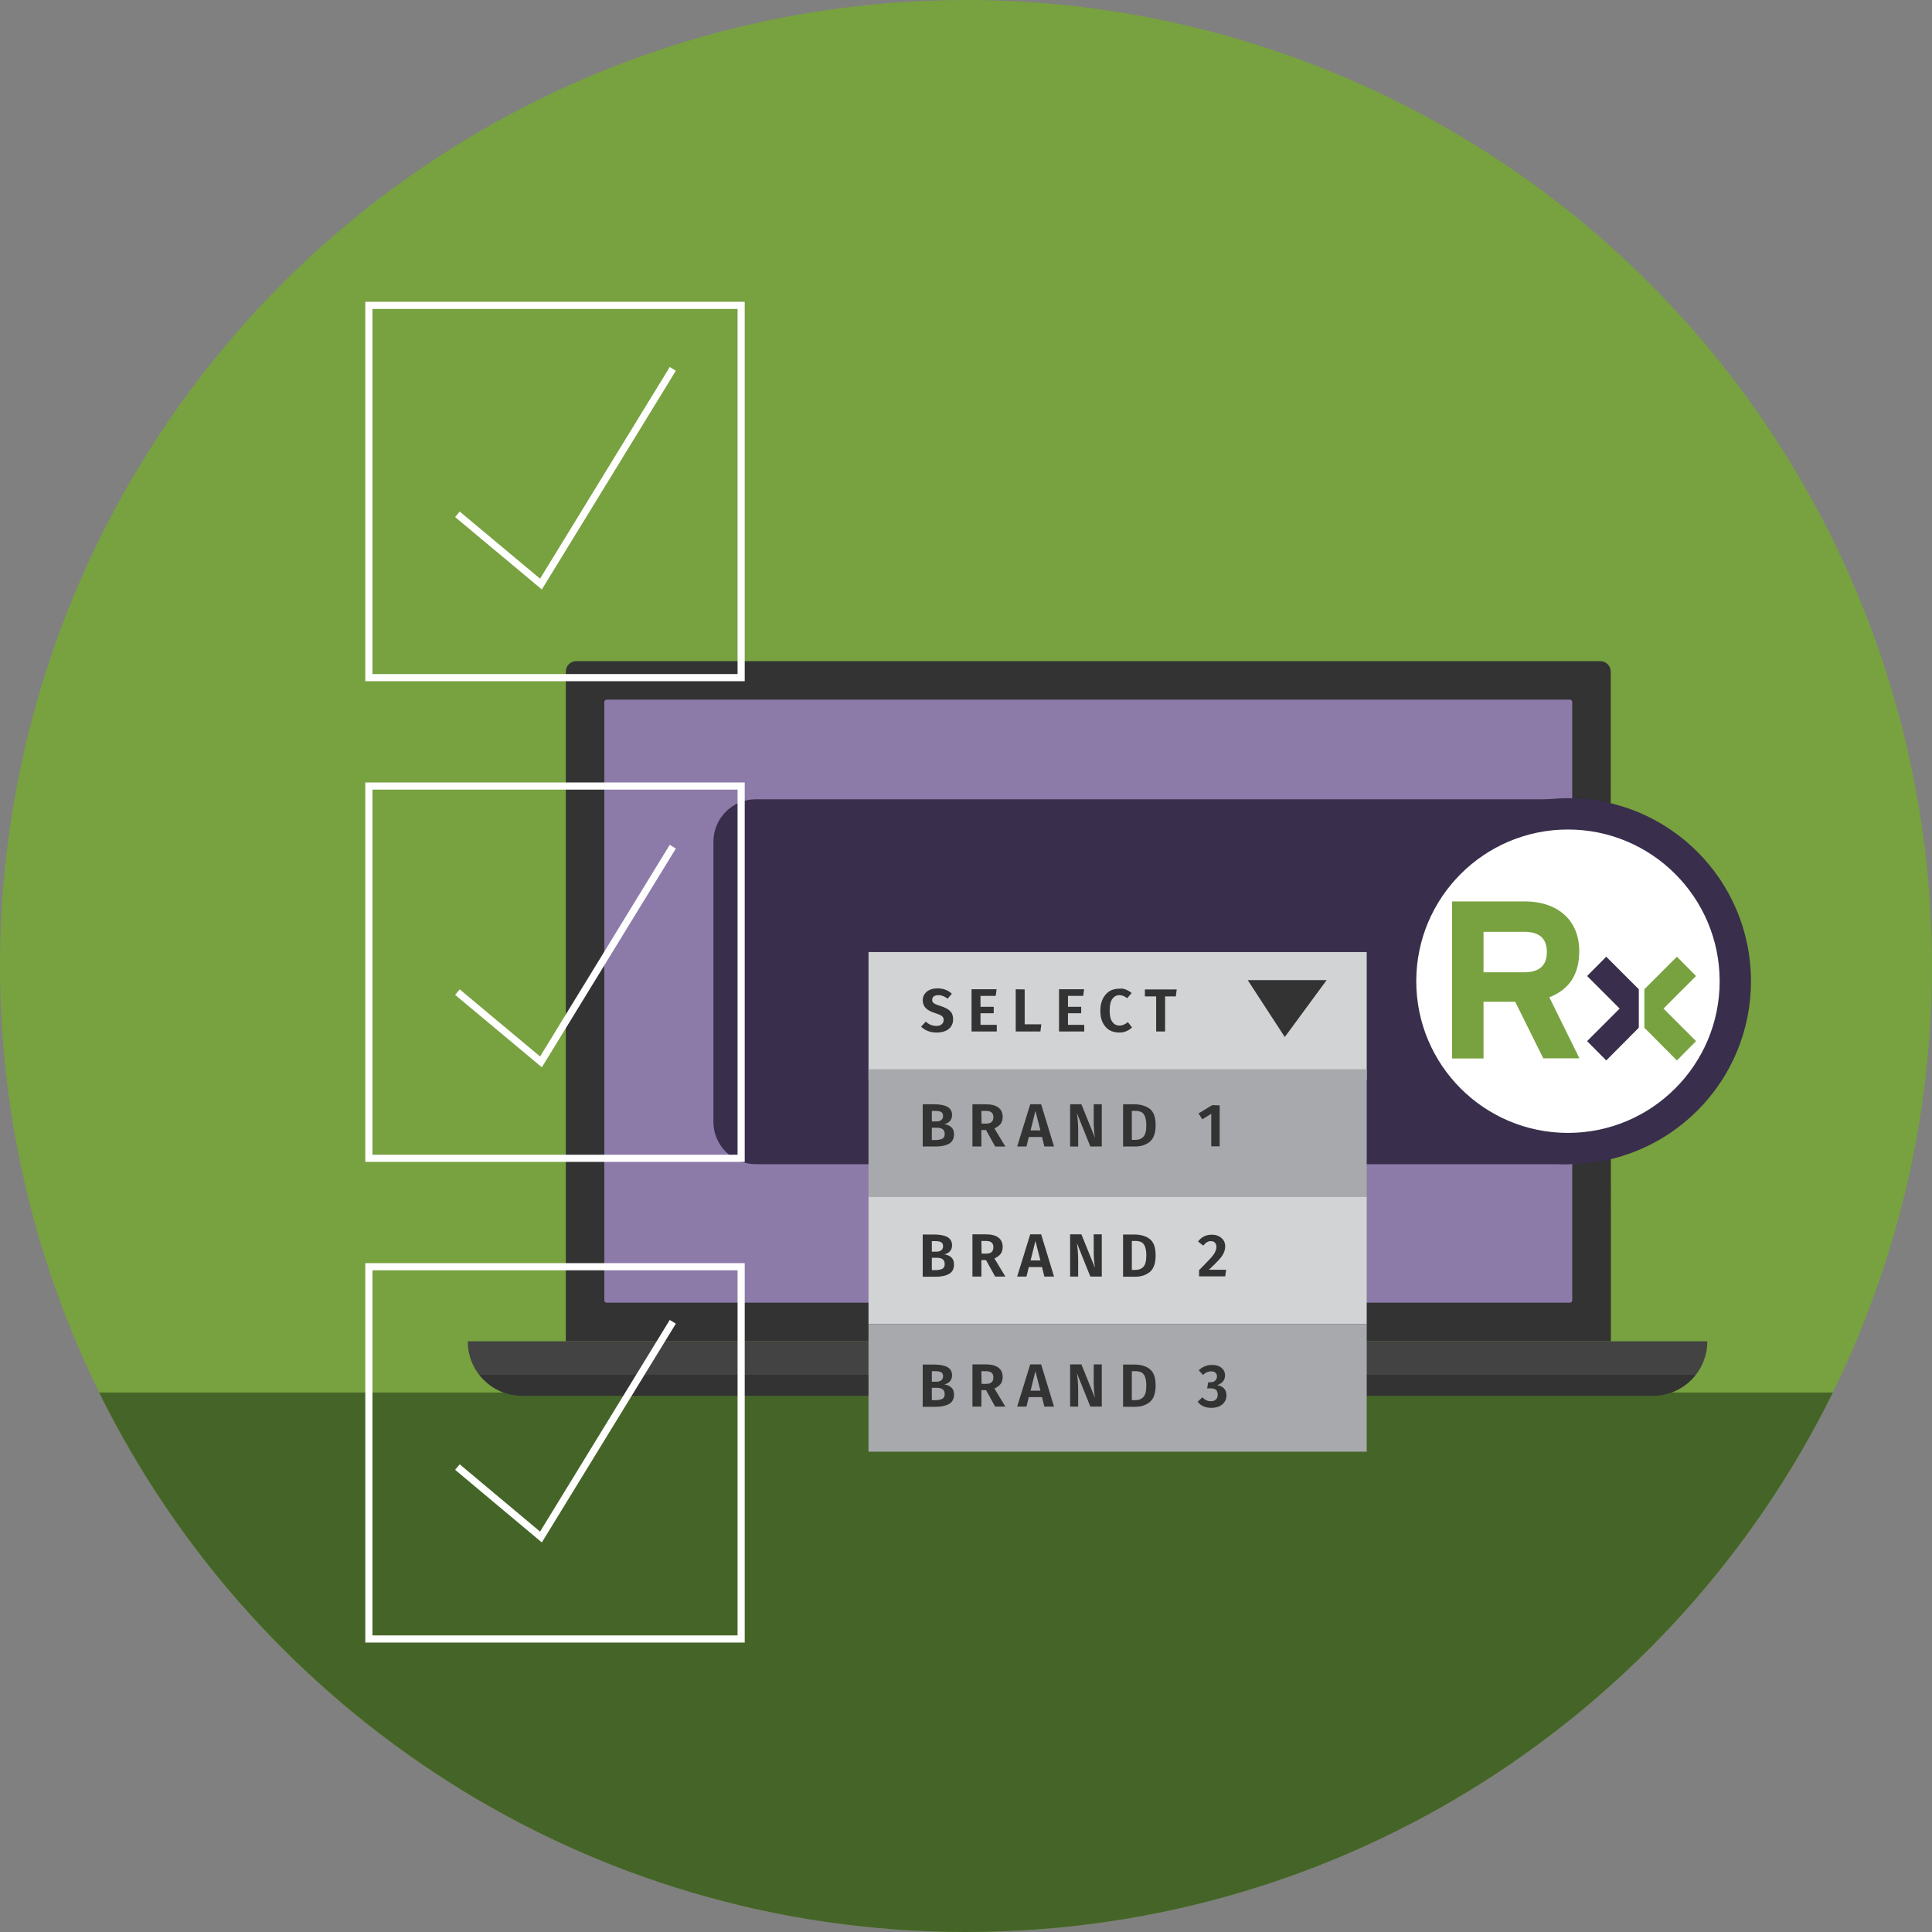 <?xml version="1.0" encoding="utf-8"?>
<!-- Generator: Adobe Illustrator 26.4.1, SVG Export Plug-In . SVG Version: 6.00 Build 0)  -->
<svg version="1.1" id="Layer_1" xmlns="http://www.w3.org/2000/svg" xmlns:xlink="http://www.w3.org/1999/xlink" x="0px" y="0px"
	 viewBox="0 0 1080 1080" style="enable-background:new 0 0 1080 1080;" xml:space="preserve">
<rect x="0" y="0" width="1080" height="1080" fill="#808080" stroke="none"/>
<style type="text/css">
	.st0{fill:#78A140;}
	.st1{fill:#456528;}
	.st2{fill:#323332;}
	.st3{fill:#8C7BA9;}
	.st4{fill:#424342;}
	.st5{fill:#392E4C;}
	.st6{fill:#FFFFFF;}
	.st7{fill:#78A240;}
	.st8{fill:#D1D3D4;}
	.st9{fill:#A7A9AC;}
	.st10{fill:none;stroke:#FFFFFF;stroke-width:4;stroke-miterlimit:10;}
</style>
<circle class="st0" cx="540" cy="540" r="540"/>
<path class="st1" d="M55.4,778.4C143.5,957.1,327.4,1080,540,1080c212.7,0,396.6-122.9,484.6-301.6H55.4z"/>
<g>
	<g>
		<path class="st2" d="M900.5,749.8H316.3V375.4c0-3.2,2.6-5.8,5.8-5.8h572.5c3.2,0,5.8,2.6,5.8,5.8L900.5,749.8L900.5,749.8z"/>
		<path class="st3" d="M337.8,726.9V392.4c0-0.7,0.6-1.3,1.3-1.3h538.5c0.7,0,1.3,0.6,1.3,1.3v334.5c0,0.7-0.6,1.3-1.3,1.3H339.1
			C338.4,728.2,337.8,727.6,337.8,726.9z"/>
		<path class="st4" d="M923.9,780.3h-632c-16.8,0-30.4-13.6-30.4-30.4v-0.1h692.8c0,0,0.1,0,0.1,0.1l0,0
			C954.4,766.6,940.7,780.3,923.9,780.3z"/>
		<path class="st2" d="M268,768.5c5.6,7.1,14.2,11.7,24,11.7h631.9c9.6,0,18.1-4.4,23.7-11.3c0.1-0.2,0-0.4-0.2-0.4H268z"/>
	</g>
	<path class="st5" d="M422.5,650.8h454c0.9,0,1.6-0.7,1.6-1.6V448.4c0-0.9-0.7-1.6-1.6-1.6h-454c-13.1,0-23.7,10.6-23.7,23.7v156.6
		C398.8,640.2,409.4,650.8,422.5,650.8z"/>
	<ellipse class="st6" cx="876.5" cy="548.5" rx="92.4" ry="92.4"/>
	<path class="st5" d="M876.5,446.2c-56.5,0-102.3,45.8-102.3,102.3S820,650.8,876.5,650.8S978.8,605,978.8,548.5
		C978.8,492,933,446.2,876.5,446.2z M876.5,633.3c-46.9,0-84.8-38-84.8-84.8s38-84.8,84.8-84.8s84.8,38,84.8,84.8
		C961.3,595.3,923.3,633.3,876.5,633.3z"/>
	<g>
		<g>
			<g>
				<polygon class="st5" points="897.9,534.8 887.2,545.6 905.4,563.8 887.2,582 897.9,592.8 916.1,574.5 916.1,553 				"/>
			</g>
		</g>
		<g>
			<g>
				<polygon class="st7" points="948.1,545.6 937.4,534.8 919.2,553 919.2,574.5 937.4,592.8 948.1,582 929.9,563.8 				"/>
			</g>
		</g>
		<path class="st7" d="M882.8,531.7c0-18.7-13.7-27.8-30.2-27.8h-40.9v87.8h17.6V560H847l15.7,31.6h20.2l-16.8-34.1
			C877.2,553.1,882.8,544.8,882.8,531.7z M852.2,543.5h-22.9v-22.6h22.9c7.8,0,12.5,3.3,12.5,11.2
			C864.8,539.7,860.4,543.5,852.2,543.5z"/>
	</g>
	<rect x="485.5" y="532.2" class="st8" width="278.5" height="71.3"/>
	<rect x="485.5" y="668.9" class="st8" width="278.5" height="71.3"/>
	<rect x="485.5" y="597.7" class="st9" width="278.5" height="71.3"/>
	<rect x="485.5" y="740.2" class="st9" width="278.5" height="71.3"/>
	<polygon class="st2" points="697.5,547.9 718.2,579.7 741.6,547.9 	"/>
	<g>
		<path class="st2" d="M528.6,553.3c1.3,0.5,2.4,1.2,3.5,2.2l-2.4,2.8c-0.8-0.7-1.7-1.2-2.5-1.5s-1.7-0.5-2.7-0.5s-1.9,0.2-2.5,0.7
			c-0.6,0.4-0.9,1.1-0.9,1.9c0,0.6,0.1,1,0.4,1.4c0.3,0.4,0.7,0.7,1.4,1s1.6,0.7,3,1.1c2.3,0.7,4.1,1.7,5.2,2.8
			c1.2,1.1,1.7,2.7,1.7,4.7c0,1.5-0.4,2.7-1.1,3.8c-0.7,1.1-1.8,2-3.2,2.6s-3,0.9-4.9,0.9s-3.5-0.3-5-0.9c-1.5-0.6-2.7-1.4-3.7-2.4
			l2.6-2.8c0.9,0.8,1.8,1.4,2.8,1.8c1,0.4,2,0.6,3.2,0.6s2.2-0.3,2.9-0.9c0.7-0.6,1.1-1.4,1.1-2.4c0-0.6-0.1-1.2-0.4-1.6
			c-0.3-0.4-0.7-0.8-1.3-1.1s-1.6-0.7-2.8-1.1c-2.6-0.8-4.4-1.7-5.5-2.9c-1.1-1.1-1.7-2.6-1.7-4.4c0-1.3,0.4-2.5,1.1-3.5
			c0.7-1,1.7-1.8,2.9-2.3s2.7-0.8,4.3-0.8C525.8,552.5,527.3,552.8,528.6,553.3z"/>
		<path class="st2" d="M557.1,553.1l-0.5,3.6h-8.5v6.1h7.4v3.6h-7.4v6.5h9.1v3.7h-14.1V553h14V553.1z"/>
		<path class="st2" d="M572.8,553.1v19.5h9.3l-0.5,4h-13.8V553L572.8,553.1L572.8,553.1z"/>
		<path class="st2" d="M606,553.1l-0.5,3.6H597v6.1h7.4v3.6H597v6.5h9.1v3.7H592V553h14V553.1z"/>
		<path class="st2" d="M629.4,553.2c1.1,0.4,2.2,1.1,3.2,1.9l-2.5,2.9c-1.4-1.1-2.8-1.7-4.3-1.7c-1.7,0-3,0.7-4,2.1
			c-1,1.4-1.5,3.5-1.5,6.5c0,2.9,0.5,5,1.5,6.3c1,1.4,2.3,2.1,4,2.1c0.9,0,1.7-0.2,2.4-0.5s1.5-0.8,2.3-1.4l2.3,2.9
			c-0.8,0.9-1.9,1.6-3.1,2.1c-1.2,0.6-2.6,0.8-4.1,0.8c-2.1,0-4-0.5-5.5-1.4s-2.8-2.4-3.7-4.2s-1.3-4.1-1.3-6.7
			c0-2.6,0.5-4.8,1.4-6.6s2.2-3.3,3.7-4.2c1.6-1,3.4-1.4,5.4-1.4C627,552.5,628.3,552.7,629.4,553.2z"/>
		<path class="st2" d="M657.8,553.1l-0.5,3.9h-6v19.6h-5V557H640v-3.9H657.8z"/>
	</g>
	<g>
		<path class="st2" d="M531.8,630.1c1,0.9,1.5,2.2,1.5,3.9c0,2.5-0.9,4.2-2.7,5.3c-1.8,1-4.2,1.6-7.4,1.6h-7.4v-23.6h6.4
			c3.2,0,5.7,0.5,7.4,1.4c1.7,1,2.6,2.5,2.6,4.6c0,1.4-0.4,2.5-1.2,3.4s-1.9,1.4-3.1,1.7C529.6,628.7,530.9,629.3,531.8,630.1z
			 M520.9,620.9v6h2.5c1.2,0,2.2-0.3,2.8-0.8s1-1.3,1-2.3s-0.4-1.8-1.1-2.2c-0.7-0.4-1.8-0.6-3.3-0.6h-1.9V620.9z M526.9,636.5
			c0.8-0.5,1.2-1.3,1.2-2.6c0-2.4-1.5-3.5-4.4-3.5h-2.8v6.9h2.4C524.9,637.2,526.1,636.9,526.9,636.5z"/>
		<path class="st2" d="M551.2,631.7h-2.6v9.2h-5v-23.6h7.4c3.2,0,5.5,0.6,7.1,1.8s2.4,2.9,2.4,5.3c0,1.5-0.4,2.8-1.1,3.8
			c-0.8,1-1.9,1.8-3.5,2.6l6.1,10.1h-5.7L551.2,631.7z M548.7,628.1h2.6c1.3,0,2.4-0.3,3-0.9c0.7-0.6,1-1.5,1-2.8
			c0-1.2-0.4-2.1-1.1-2.6c-0.7-0.6-1.8-0.8-3.4-0.8h-2.2L548.7,628.1L548.7,628.1z"/>
		<path class="st2" d="M583.8,640.9l-1.3-5.3h-7.4l-1.3,5.3h-5.2l7.3-23.6h6.1l7.2,23.6H583.8z M576.1,631.9h5.5l-2.8-10.9
			L576.1,631.9z"/>
		<path class="st2" d="M615.9,640.9h-6.4l-7.5-18.7c0.2,1.6,0.4,3.1,0.5,4.5s0.2,3.1,0.2,5v9.2h-4.5v-23.6h6.3l7.6,18.7
			c-0.5-3-0.7-5.8-0.7-8.4v-10.3h4.5L615.9,640.9L615.9,640.9z"/>
		<path class="st2" d="M642.7,619.8c2.2,1.7,3.3,4.7,3.3,9.2c0,4.4-1.1,7.4-3.2,9.2c-2.2,1.8-4.9,2.7-8.3,2.7h-6.7v-23.6h6.2
			C637.5,617.3,640.5,618.2,642.7,619.8z M632.7,621v16.2h2c1.9,0,3.4-0.6,4.5-1.8s1.6-3.3,1.6-6.4c0-2.1-0.3-3.8-0.8-5
			s-1.2-2-2.1-2.4c-0.9-0.4-2-0.6-3.2-0.6H632.7z"/>
		<path class="st2" d="M681.8,617.9v22.9h-4.7v-18.2l-5,3.1l-2.1-3.3l7.6-4.6L681.8,617.9L681.8,617.9z"/>
	</g>
	<g>
		<path class="st2" d="M531.8,702.9c1,0.9,1.5,2.2,1.5,3.9c0,2.5-0.9,4.2-2.7,5.3c-1.8,1-4.2,1.6-7.4,1.6h-7.4v-23.6h6.4
			c3.2,0,5.7,0.5,7.4,1.4c1.7,1,2.6,2.5,2.6,4.6c0,1.4-0.4,2.5-1.2,3.4s-1.9,1.4-3.1,1.7C529.6,701.5,530.9,702,531.8,702.9z
			 M520.9,693.7v6h2.5c1.2,0,2.2-0.3,2.8-0.8s1-1.3,1-2.3s-0.4-1.8-1.1-2.2c-0.7-0.4-1.8-0.6-3.3-0.6h-1.9V693.7z M526.9,709.2
			c0.8-0.5,1.2-1.3,1.2-2.6c0-2.4-1.5-3.5-4.4-3.5h-2.8v6.9h2.4C524.9,709.9,526.1,709.7,526.9,709.2z"/>
		<path class="st2" d="M551.2,704.4h-2.6v9.2h-5V690h7.4c3.2,0,5.5,0.6,7.1,1.8s2.4,2.9,2.4,5.3c0,1.5-0.4,2.8-1.1,3.8
			c-0.8,1-1.9,1.8-3.5,2.6l6.1,10.1h-5.7L551.2,704.4z M548.7,700.8h2.6c1.3,0,2.4-0.3,3-0.9c0.7-0.6,1-1.5,1-2.8
			c0-1.2-0.4-2.1-1.1-2.6c-0.7-0.6-1.8-0.8-3.4-0.8h-2.2L548.7,700.8L548.7,700.8z"/>
		<path class="st2" d="M583.8,713.6l-1.3-5.3h-7.4l-1.3,5.3h-5.2l7.3-23.6h6.1l7.2,23.6H583.8z M576.1,704.6h5.5l-2.8-10.9
			L576.1,704.6z"/>
		<path class="st2" d="M615.9,713.6h-6.4l-7.5-18.7c0.2,1.6,0.4,3.1,0.5,4.5s0.2,3.1,0.2,5v9.2h-4.5V690h6.3l7.6,18.7
			c-0.5-3-0.7-5.8-0.7-8.4V690h4.5L615.9,713.6L615.9,713.6z"/>
		<path class="st2" d="M642.7,692.6c2.2,1.7,3.3,4.7,3.3,9.2c0,4.4-1.1,7.4-3.2,9.2c-2.2,1.8-4.9,2.7-8.3,2.7h-6.7v-23.6h6.2
			C637.5,690.1,640.5,690.9,642.7,692.6z M632.7,693.7v16.2h2c1.9,0,3.4-0.6,4.5-1.8s1.6-3.3,1.6-6.4c0-2.1-0.3-3.8-0.8-5
			s-1.2-2-2.1-2.4c-0.9-0.4-2-0.6-3.2-0.6H632.7z"/>
		<path class="st2" d="M681.4,691.1c1.2,0.6,2,1.4,2.6,2.3c0.6,1,0.9,2.1,0.9,3.3s-0.3,2.5-0.8,3.6c-0.5,1.2-1.4,2.5-2.7,3.9
			s-3.1,3.3-5.6,5.6h9.6l-0.5,3.7h-14.6V710c2.9-2.9,4.9-5,6.2-6.4s2.2-2.6,2.7-3.6s0.8-2,0.8-3s-0.3-1.7-0.8-2.3
			c-0.6-0.6-1.3-0.9-2.3-0.9c-0.8,0-1.6,0.2-2.2,0.6c-0.7,0.4-1.3,1-2.1,1.9l-2.9-2.3c2-2.6,4.5-3.8,7.7-3.8
			C678.9,690.2,680.3,690.5,681.4,691.1z"/>
	</g>
	<g>
		<path class="st2" d="M531.8,775.6c1,0.9,1.5,2.2,1.5,3.9c0,2.5-0.9,4.2-2.7,5.3c-1.8,1-4.2,1.6-7.4,1.6h-7.4v-23.6h6.4
			c3.2,0,5.7,0.5,7.4,1.4c1.7,1,2.6,2.5,2.6,4.6c0,1.4-0.4,2.5-1.2,3.4s-1.9,1.4-3.1,1.7C529.6,774.2,530.9,774.8,531.8,775.6z
			 M520.9,766.4v6h2.5c1.2,0,2.2-0.3,2.8-0.8s1-1.3,1-2.3s-0.4-1.8-1.1-2.2c-0.7-0.4-1.8-0.6-3.3-0.6h-1.9V766.4z M526.9,781.9
			c0.8-0.5,1.2-1.3,1.2-2.6c0-2.4-1.5-3.5-4.4-3.5h-2.8v6.9h2.4C524.9,782.6,526.1,782.4,526.9,781.9z"/>
		<path class="st2" d="M551.2,777.1h-2.6v9.2h-5v-23.6h7.4c3.2,0,5.5,0.6,7.1,1.8s2.4,2.9,2.4,5.3c0,1.5-0.4,2.8-1.1,3.8
			c-0.8,1-1.9,1.8-3.5,2.6l6.1,10.1h-5.7L551.2,777.1z M548.7,773.6h2.6c1.3,0,2.4-0.3,3-0.9c0.7-0.6,1-1.5,1-2.8
			c0-1.2-0.4-2.1-1.1-2.6c-0.7-0.6-1.8-0.8-3.4-0.8h-2.2L548.7,773.6L548.7,773.6z"/>
		<path class="st2" d="M583.8,786.3l-1.3-5.3h-7.4l-1.3,5.3h-5.2l7.3-23.6h6.1l7.2,23.6H583.8z M576.1,777.4h5.5l-2.8-10.9
			L576.1,777.4z"/>
		<path class="st2" d="M615.9,786.3h-6.4l-7.5-18.7c0.2,1.6,0.4,3.1,0.5,4.5s0.2,3.1,0.2,5v9.2h-4.5v-23.6h6.3l7.6,18.7
			c-0.5-3-0.7-5.8-0.7-8.4v-10.3h4.5L615.9,786.3L615.9,786.3z"/>
		<path class="st2" d="M642.7,765.3c2.2,1.7,3.3,4.7,3.3,9.2c0,4.4-1.1,7.4-3.2,9.2c-2.2,1.8-4.9,2.7-8.3,2.7h-6.7v-23.6h6.2
			C637.5,762.8,640.5,763.6,642.7,765.3z M632.7,766.5v16.2h2c1.9,0,3.4-0.6,4.5-1.8s1.6-3.3,1.6-6.4c0-2.1-0.3-3.8-0.8-5
			s-1.2-2-2.1-2.4c-0.9-0.4-2-0.6-3.2-0.6H632.7z"/>
		<path class="st2" d="M681.3,763.7c1.1,0.5,2,1.2,2.6,2.1c0.6,0.9,0.9,1.9,0.9,3c0,1.4-0.4,2.5-1.2,3.5c-0.8,0.9-1.9,1.6-3.3,2
			c1.5,0.2,2.8,0.7,3.8,1.7s1.5,2.3,1.5,4c0,1.3-0.3,2.5-1,3.6s-1.7,1.9-2.9,2.5c-1.3,0.6-2.8,0.9-4.6,0.9c-3.2,0-5.8-1.1-7.6-3.4
			l2.6-2.5c0.8,0.8,1.5,1.3,2.3,1.7c0.7,0.3,1.6,0.5,2.5,0.5c1.2,0,2.1-0.3,2.8-1c0.7-0.6,1-1.5,1-2.7s-0.3-2.1-1-2.7
			c-0.7-0.5-1.6-0.8-3-0.8h-1.9l0.6-3.4h1.3c1.1,0,1.9-0.3,2.6-0.9c0.6-0.6,1-1.4,1-2.4c0-0.9-0.3-1.6-0.9-2.1
			c-0.6-0.5-1.4-0.7-2.4-0.7c-0.9,0-1.7,0.2-2.4,0.5s-1.4,0.8-2.1,1.5l-2.4-2.6c2.1-2,4.6-3,7.4-3
			C678.8,763,680.2,763.2,681.3,763.7z"/>
	</g>
</g>
<g>
	<rect x="206.2" y="170.7" class="st10" width="208.1" height="208.1"/>
	<rect x="206.2" y="439.4" class="st10" width="208.1" height="208.1"/>
	<rect x="206.2" y="708.1" class="st10" width="208.1" height="208.1"/>
	<polyline class="st10" points="255.7,287.5 302.4,326.5 376.1,206.2 	"/>
	<polyline class="st10" points="255.7,554.6 302.4,593.6 376.1,473.3 	"/>
	<polyline class="st10" points="255.7,820.1 302.4,859.2 376.1,738.9 	"/>
</g>
</svg>
